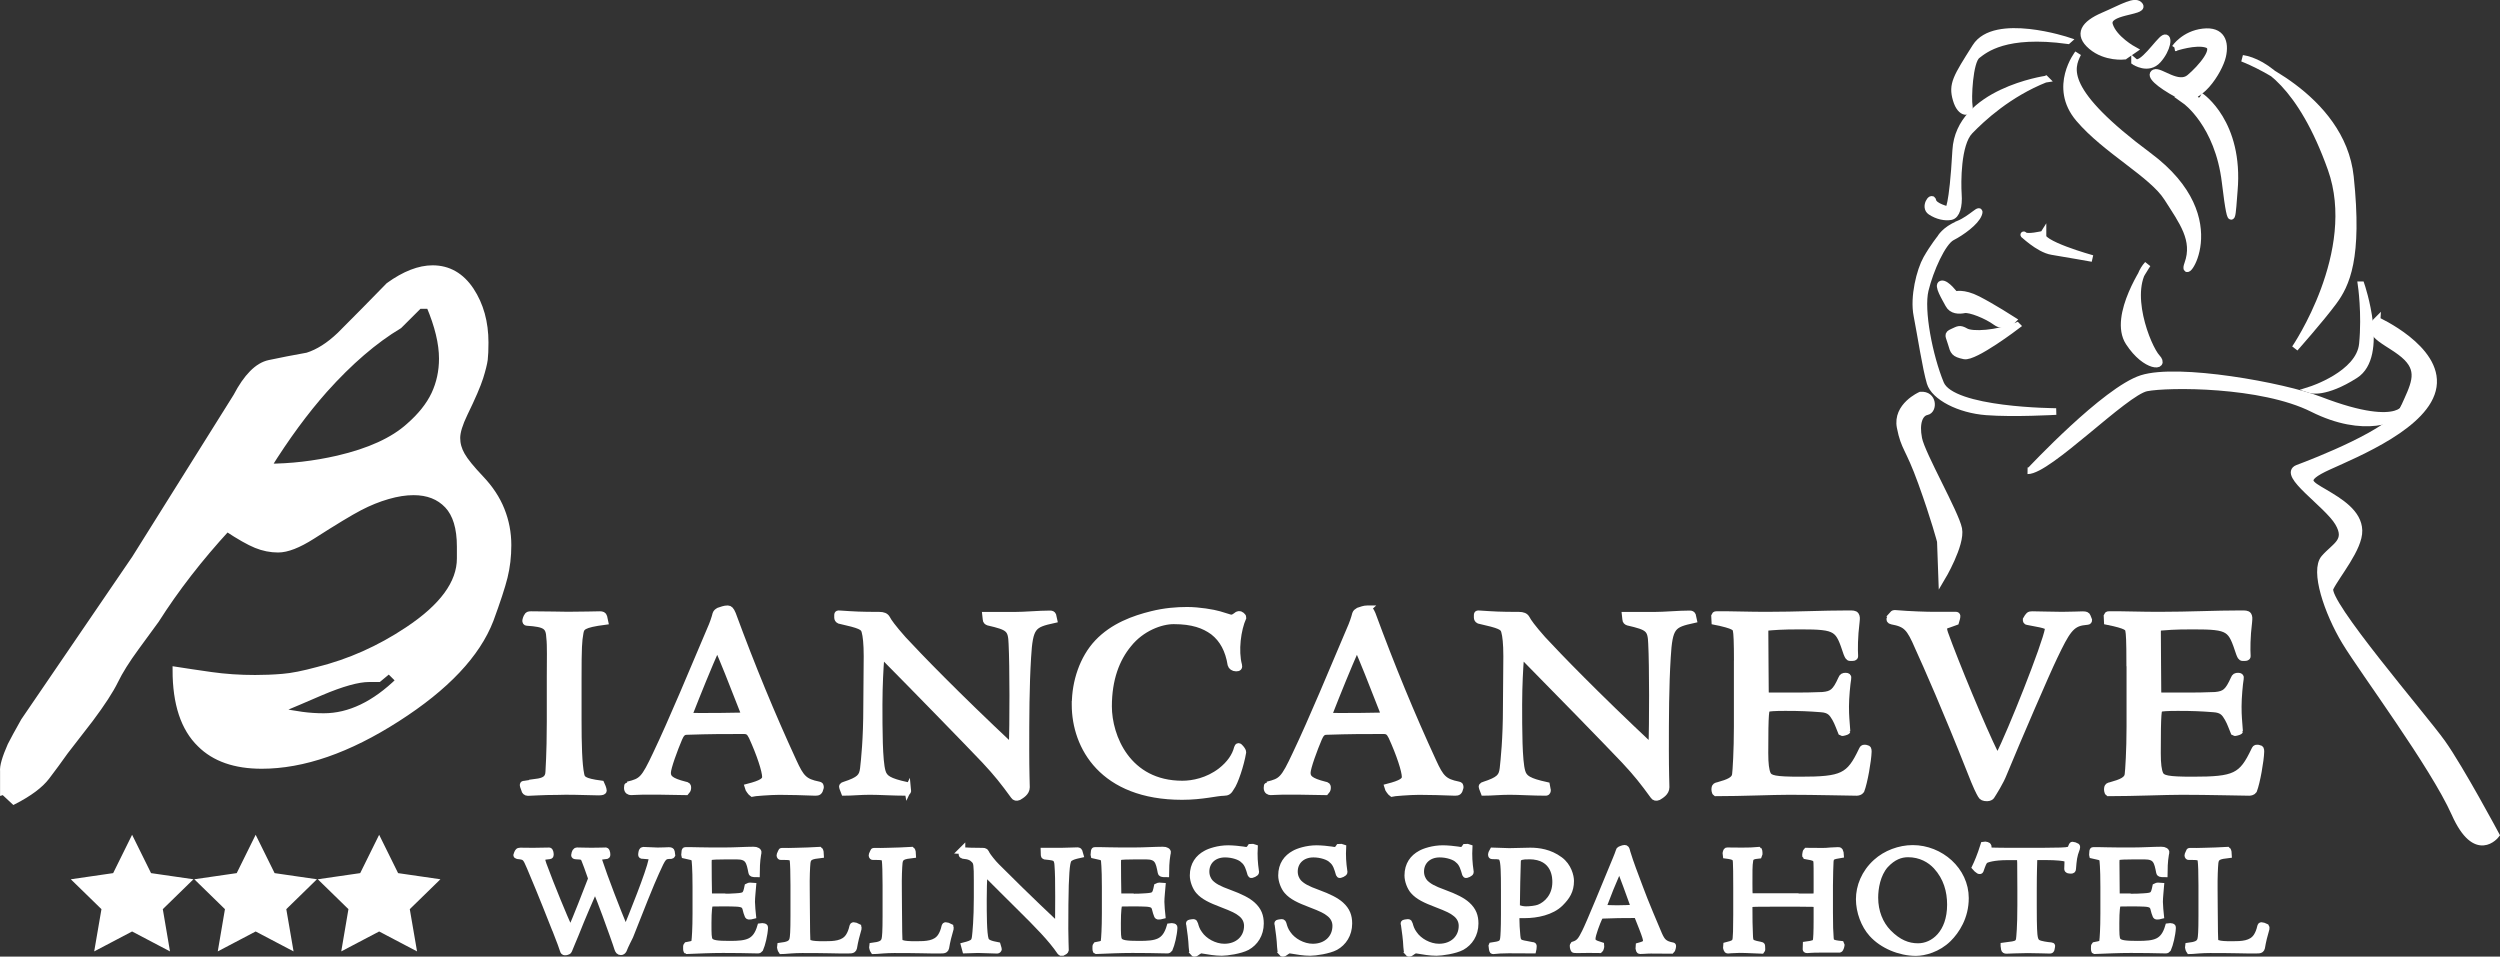 <?xml version="1.0" encoding="UTF-8"?><svg id="a" xmlns="http://www.w3.org/2000/svg" viewBox="0 0 377.56 144.47"><rect x="0" y="0" width="377.56" height="144.47" fill="#333333" stroke="none"/><path d="M.51,119.53v-3.03c-.08-.74,.3-2.05,1.12-3.91,.37-.74,1.04-1.97,2.01-3.69,5.59-8.19,11.17-16.37,16.76-24.56,5.07-8.11,10.17-16.26,15.31-24.45,1.56-2.98,3.22-4.65,4.97-5.02,1.75-.37,3.67-.75,5.76-1.12,1.64-.52,3.28-1.56,4.92-3.13,2.46-2.46,4.92-4.95,7.38-7.48,2.38-1.71,4.58-2.57,6.59-2.57,2.38,0,4.3,1.1,5.76,3.29,1.45,2.2,2.18,4.82,2.18,7.87,0,1.12-.04,1.97-.11,2.57-.08,.6-.3,1.49-.67,2.68-.38,1.19-1.16,3.01-2.36,5.47-.75,1.56-1.13,2.79-1.13,3.69s.24,1.77,.73,2.62c.48,.86,1.44,2.03,2.85,3.52,1.42,1.49,2.46,3.07,3.13,4.75,.67,1.68,1.01,3.44,1.01,5.3,0,1.71-.19,3.31-.56,4.8-.37,1.49-1.08,3.65-2.12,6.48-2.01,5.21-6.7,10.18-14.08,14.9-7.37,4.73-14.19,7.09-20.44,7.09-4.02,0-7.11-1.08-9.27-3.24-2.46-2.38-3.69-6.1-3.69-11.16,1.42,.22,3.18,.49,5.31,.79,2.12,.3,4.34,.45,6.65,.45,1.34,0,2.72-.05,4.14-.17,1.42-.11,3.2-.47,5.37-1.06,4.77-1.19,9.28-3.2,13.53-6.03,5.29-3.5,7.94-7.11,7.94-10.84v-1.79c0-2.83-.63-4.91-1.9-6.26-1.27-1.34-2.98-2.01-5.14-2.01-1.19,0-2.5,.2-3.91,.61-1.42,.41-2.83,.98-4.25,1.72-1.42,.74-3.8,2.18-7.16,4.33-2.09,1.33-3.8,2-5.14,2-1.12,0-2.22-.22-3.3-.66-1.08-.44-2.55-1.27-4.42-2.51-4.17,4.54-7.75,9.16-10.73,13.85-.15,.22-1.16,1.6-3.02,4.13-1.42,1.94-2.48,3.63-3.18,5.08-.71,1.45-1.96,3.37-3.74,5.75-1.27,1.64-2.53,3.28-3.8,4.91-.89,1.27-1.83,2.53-2.79,3.8-.97,1.27-2.61,2.49-4.92,3.68l-1.56-1.45ZM63.28,46.15l-3.01,3c-3.72,2.23-7.48,5.46-11.27,9.69-2.9,3.27-5.77,7.16-8.59,11.69,3.5,0,7.04-.41,10.62-1.23,4.77-1.11,8.35-2.75,10.74-4.9,1.79-1.56,3.07-3.17,3.86-4.84,.78-1.67,1.17-3.47,1.17-5.4,0-2.3-.64-4.97-1.93-8.02h-1.58Zm-4.53,55.05l-1.57,1.3h-1.46c-1.64,0-4.07,.67-7.27,2.03-2.24,.97-4.44,1.91-6.6,2.81,1.42,.29,2.67,.52,3.75,.66,1.08,.15,2.18,.22,3.3,.22,3.88,0,7.68-1.82,11.41-5.46l-1.57-1.56Z" style="fill:#fff; stroke:#fff;"/><g><path d="M80.94,118.13c1.15-.15,1.93-.44,1.94-1.63,0-.56,.19-2.18,.2-7.53v-6.81c0-2.55,.07-4.67-.07-5.83-.08-1.78-.62-2.14-3.44-2.33-.14,0-.19-.14-.19-.21,0-.16,.15-.62,.28-.76,.07-.14,.16-.21,.54-.21,2.88,0,4.26,.07,5.57,.07,1.99,0,4.42-.07,4.84-.07,.32,0,.52,.07,.59,.34l.15,.7c-3.38,.44-3.59,.84-3.74,1.76-.21,1.18-.28,2.09-.28,6.91v6.22c0,3.62,.08,6.69,.41,8.24,.14,.64,.3,1.04,3.06,1.4,.07,.14,.33,.79,.33,1,0,.16-.21,.23-.74,.23-2.88-.07-4.72-.13-6.17-.07-2.46,0-3.91,.14-4.5,.14-.28,0-.48-.21-.49-.42l-.2-.56c-.07-.28,0-.28,.14-.28l1.79-.28Z" style="fill:#fff; stroke:#fff;"/><path d="M109.96,91.95c.19,0,.41,.14,.68,.8,2.92,7.93,5.91,15.18,9.18,22.27,1.14,2.49,1.65,3.08,3.81,3.51,.28,.07,.28,.09,.28,.41-.16,.66-.31,.73-.77,.73-2-.07-3.73-.13-5.42-.13-1.44,0-3.93,.21-4.14,.27-.09-.06-.57-.64-.64-.94,2.14-.55,2.66-.96,2.66-1.54,0-.9-.82-3.44-2.03-6.08-.35-.69-.59-.9-1.26-.9-2.99,0-4.99,0-8.6,.12-.62,0-.89,.42-1.16,1.03-.66,1.55-1.73,4.42-1.73,5.21s.44,1.27,2.6,1.82c.4,.07,.47,.15,.46,.47,0,.27-.15,.43-.28,.58-2.75-.07-5.12-.07-6.41-.07-.64,0-1.55,.07-1.89,.07-.23,0-.56-.11-.56-.58,0-.2,.06-.46,.07-.46,2.15-.52,2.46-.78,4.29-4.66,2.4-5.03,5.68-12.93,8.15-18.75,.41-.9,.72-1.83,.86-2.41,.08-.22,.21-.32,.45-.46,.49-.15,.82-.32,1.35-.32h.07Zm-5.1,16.23c2.29,0,5.05,0,7.07-.06,.26,0,.45-.28,.38-.58-1.78-4.6-3.12-7.92-3.99-9.91-1.44,3.26-2.93,6.94-4.19,10.16-.15,.32,.12,.38,.66,.38h.07Z" style="fill:#fff; stroke:#fff;"/><path d="M137.11,119.28c.02,.18-.06,.39-.2,.39-2.08,0-4.05-.14-5.54-.14-1.39,0-2.77,.14-3.85,.14l-.28-.74c-.08-.16,0-.3,.28-.37,2.31-.75,2.72-1.24,2.87-2.5,.15-1.3,.49-4.47,.49-9.31l.06-7.64c0-1.93-.14-3.1-.32-3.73-.17-.74-.69-.97-3.87-1.69-.18-.08-.26-.27-.26-.41v-.37c0-.21,.02-.22,.29-.21,2.28,.15,3.13,.21,6,.21,.62,0,.96,.15,1.16,.5,.21,.44,.89,1.39,2.44,3.14,2.35,2.54,7.9,8.29,16.47,16.33,.14-3.45,.14-12.41-.03-15.67-.08-2.27-.46-2.52-3.55-3.24-.21-.07-.35-.2-.35-.42l-.07-.63h4.33c1.65,0,3.65-.21,5.42-.21,.21,0,.34,.06,.41,.21l.15,.68c-3.17,.7-3.66,.96-3.94,5.68-.27,4.36-.28,9.15-.28,14.05,0,3.06,.08,5.36,.08,5.56,0,.8-.79,1.23-1.18,1.47-.34,.13-.55,.09-.72-.16-1.53-2.11-2.54-3.39-4.4-5.38-2.51-2.65-11.09-11.45-15.08-15.47-.3-.3-.6-.17-.6,.04-.12,1.56-.26,4-.27,6.97,0,3.75,0,8.56,.48,10.18,.3,1.01,.98,1.47,3.71,2.07l.13,.71Z" style="fill:#fff; stroke:#fff;"/><path d="M162.37,106.37c0-3.39,1.16-6.93,3.4-9.31,2.33-2.47,5.5-3.61,8.2-4.27,1.93-.48,3.73-.62,5.32-.62,1.8,0,3.93,.37,4.83,.63,.49,.14,1.19,.38,1.6,.49,.51,.17,.95-.29,1.15-.42,.14-.06,.34-.17,.6,.04,.21,.21,.28,.28,.27,.32-.83,1.81-1.25,5.07-.66,7.25,.06,.28,0,.41-.4,.41s-.71-.24-.78-.51c-.35-2.19-1.21-3.84-2.68-4.98-1.36-.99-3.09-1.64-5.97-1.64-1.94,0-4.88,1.07-6.84,3.54-1.79,2.17-2.99,5.21-2.99,9.38,0,4.55,2.84,11.73,11.14,11.73,1.6,0,3.83-.44,5.81-1.95,1.37-1.07,2.19-2.27,2.5-3.51,.08-.28,.22-.31,.49,.03,.28,.34,.34,.49,.34,.64-.3,1.83-1.22,4.59-1.78,5.31-.34,.61-.56,.74-1.07,.75-1.1,0-3.22,.61-6.33,.61-12,0-16.16-7.54-16.16-13.85v-.07Z" style="fill:#fff; stroke:#fff;"/><path d="M206.57,91.95c.19,0,.41,.14,.68,.8,2.92,7.93,5.91,15.18,9.18,22.27,1.14,2.49,1.65,3.08,3.81,3.51,.28,.07,.28,.09,.28,.41-.16,.66-.31,.73-.77,.73-2-.07-3.73-.13-5.42-.13-1.44,0-3.93,.21-4.14,.27-.09-.06-.57-.64-.64-.94,2.14-.55,2.66-.96,2.66-1.54,0-.9-.82-3.44-2.03-6.08-.35-.69-.59-.9-1.26-.9-2.99,0-4.99,0-8.6,.12-.62,0-.89,.42-1.16,1.03-.66,1.55-1.73,4.42-1.73,5.21s.44,1.27,2.6,1.82c.4,.07,.47,.15,.46,.47,0,.27-.15,.43-.28,.58-2.75-.07-5.12-.07-6.41-.07-.64,0-1.55,.07-1.89,.07-.23,0-.56-.11-.56-.58,0-.2,.06-.46,.07-.46,2.15-.52,2.46-.78,4.28-4.66,2.4-5.03,5.68-12.93,8.15-18.75,.41-.9,.72-1.83,.86-2.41,.08-.22,.22-.32,.45-.46,.49-.15,.82-.32,1.35-.32h.07Zm-5.1,16.23c2.29,0,5.05,0,7.07-.06,.26,0,.45-.28,.38-.58-1.78-4.6-3.12-7.92-3.99-9.91-1.44,3.26-2.93,6.94-4.19,10.16-.15,.32,.12,.38,.66,.38h.07Z" style="fill:#fff; stroke:#fff;"/><path d="M233.71,119.28c.02,.18-.06,.39-.2,.39-2.07,0-4.05-.14-5.54-.14-1.39,0-2.77,.14-3.85,.14l-.28-.74c-.08-.16,0-.3,.28-.37,2.31-.75,2.72-1.24,2.87-2.5,.14-1.3,.49-4.47,.49-9.31l.06-7.64c0-1.93-.14-3.1-.32-3.73-.17-.74-.69-.97-3.87-1.69-.18-.08-.26-.27-.26-.41v-.37c0-.21,.02-.22,.29-.21,2.28,.15,3.13,.21,6,.21,.62,0,.96,.15,1.16,.5,.21,.44,.89,1.39,2.44,3.14,2.35,2.54,7.9,8.29,16.47,16.33,.14-3.45,.14-12.41-.03-15.67-.08-2.27-.46-2.52-3.55-3.24-.21-.07-.35-.2-.35-.42l-.07-.63h4.33c1.65,0,3.65-.21,5.42-.21,.21,0,.34,.06,.41,.21l.15,.68c-3.17,.7-3.66,.96-3.94,5.68-.27,4.36-.28,9.15-.28,14.05,0,3.06,.08,5.36,.08,5.56,0,.8-.79,1.23-1.18,1.47-.34,.13-.55,.09-.72-.16-1.53-2.11-2.54-3.39-4.4-5.38-2.51-2.65-11.09-11.45-15.07-15.47-.3-.3-.6-.17-.6,.04-.12,1.56-.26,4-.27,6.97,0,3.75,0,8.56,.48,10.18,.3,1.01,.97,1.47,3.71,2.07l.13,.71Z" style="fill:#fff; stroke:#fff;"/><path d="M262.37,100.16c0-3.41-.07-4.51-.17-4.95-.08-.4-.18-.74-3.22-1.35l-.04-.83c.07-.15,.07-.21,.27-.21h1.85c1.24,0,2.97,.08,5.8,.08,4.61,0,8.23-.21,12.37-.21,.55,0,.89,0,1.03,.22,.15,.27,.15,.4,.08,1.04-.28,2.25-.28,4.17-.22,5.15,0,.22-.2,.22-.69,.22-.28,0-.36-.26-.53-.66-1.26-3.76-1.35-4.11-6.98-4.11-3.03,0-4.06,.12-4.97,.19-.26,.02-.39,.23-.39,.63,0,3.69,.06,6.42,.06,9.04,0,.59,.08,.68,.61,.68h3.63c1.57,0,2.5,0,4.41-.08,1.47-.14,1.95-.53,2.84-2.5,.13-.33,.29-.4,.62-.4,.29,0,.41,.08,.35,.35-.14,.82-.34,2.89-.34,4.22,0,1.62,.08,1.94,.2,3.75,0,.07-.77,.28-.83,.22-.28-.64-.52-1.44-.94-2.17-.47-.79-.83-1.34-2.18-1.42-1.81-.14-3.06-.2-5.38-.2-1.74,0-2.33,.07-2.67,.15-.26,.09-.39,.4-.39,6.72,0,1.69,.13,2.6,.39,3.2,.32,.66,1.11,.87,4.91,.87,6.43,0,7.45-.51,9.34-4.48,.14-.28,.16-.35,.41-.35,.14,0,.15,0,.35,.07,.14,0,.21,.08,.21,.48-.04,1.34-.61,4.63-1.09,5.86-.14,.21-.47,.29-.66,.29-.99,0-6.28-.14-10.18-.14-2.69,0-7.01,.21-11.1,.21-.14-.09-.2-.54-.14-.77,.06-.21,.14-.28,.49-.35,1.59-.44,2.53-.83,2.61-1.67,.07-.49,.27-3.56,.27-7.24v-9.55Z" style="fill:#fff; stroke:#fff;"/><path d="M285.79,92.83c.07-.08,.16-.2,.35-.2,2.34,.2,4.89,.27,5.98,.27h3.32c.15,0,.15,.14,.07,.5l-.15,.52-1.08,.39c-.72,.21-.89,.36-.56,1.36,1.52,4.26,5.71,14.39,7.62,18.22,.2,.34,.48,.38,.58,.12,1.69-3.25,7.02-16.63,7.41-19.01,.07-.46-.52-.58-1.18-.74l-1.96-.38c-.14,0-.21-.14-.2-.3,.38-.67,.47-.76,.9-.76,.8,0,3.37,.08,4.53,.08,1.26,0,2.69-.07,3.12-.07,.48,0,.62,.08,.7,.28,.07,.13,.14,.39,.21,.55,0,.1-.05,.18-.16,.19l-.48,.06c-2.04,.19-2.75,1.47-4.56,5.24-1.16,2.39-5.48,12.4-7.65,17.66-.47,1.24-1.54,2.92-1.88,3.45-.08,.1-.3,.24-.62,.24-.51,0-.77-.12-.92-.41-.28-.48-.68-1.24-1.6-3.61-3.69-9.33-6.59-15.89-7.87-18.69-1.31-3.05-1.81-3.58-4-3.99-.32-.06-.38-.26-.25-.46l.33-.51Z" style="fill:#fff; stroke:#fff;"/><path d="M321.64,100.16c0-3.41-.07-4.51-.17-4.95-.08-.4-.18-.74-3.22-1.35l-.04-.83c.07-.15,.07-.21,.27-.21h1.85c1.24,0,2.97,.08,5.8,.08,4.61,0,8.23-.21,12.37-.21,.55,0,.9,0,1.04,.22,.14,.27,.14,.4,.08,1.04-.28,2.25-.28,4.17-.22,5.15,0,.22-.2,.22-.69,.22-.28,0-.36-.26-.52-.66-1.26-3.76-1.35-4.11-6.98-4.11-3.03,0-4.06,.12-4.98,.19-.26,.02-.39,.23-.39,.63,0,3.69,.06,6.42,.06,9.04,0,.59,.08,.68,.61,.68h3.63c1.57,0,2.5,0,4.41-.08,1.47-.14,1.95-.53,2.84-2.5,.13-.33,.28-.4,.62-.4,.29,0,.41,.08,.35,.35-.14,.82-.33,2.89-.33,4.22,0,1.62,.08,1.94,.2,3.75,0,.07-.77,.28-.83,.22-.28-.64-.52-1.44-.94-2.17-.46-.79-.83-1.34-2.18-1.42-1.81-.14-3.06-.2-5.39-.2-1.74,0-2.32,.07-2.67,.15-.26,.09-.39,.4-.39,6.72,0,1.69,.13,2.6,.39,3.2,.32,.66,1.11,.87,4.91,.87,6.43,0,7.45-.51,9.34-4.48,.14-.28,.16-.35,.41-.35,.14,0,.15,0,.36,.07,.14,0,.21,.08,.21,.48-.04,1.34-.61,4.63-1.09,5.86-.14,.21-.47,.29-.66,.29-.99,0-6.27-.14-10.18-.14-2.69,0-7.01,.21-11.1,.21-.14-.09-.2-.54-.14-.77,.06-.21,.14-.28,.49-.35,1.59-.44,2.53-.83,2.61-1.67,.07-.49,.28-3.56,.28-7.24v-9.55Z" style="fill:#fff; stroke:#fff;"/></g><g><path d="M83.88,140.39c-.71-1.77-1.88-4.84-3.83-9.43-.64-1.49-.69-1.61-1.86-1.72-.14-.02-.16-.05-.16-.14,0-.04,.16-.34,.21-.44,.07-.12,.18-.14,.34-.14,.44,0,1.42,.02,1.93,.02,.8,0,1.61-.04,2.43-.04,.11,0,.18,.34,.18,.57,0,.11,0,.16-.12,.18-.94,.09-1.24,.18-1.19,.46,.02,.18,.12,.53,.23,.85,1.24,3.37,3.14,7.94,3.97,9.75,.05,.12,.21,.16,.25,.05,.67-1.49,2.36-5.81,2.98-7.44,.09-.23,.05-.37-.02-.55-.41-1.22-.71-1.97-.9-2.46-.21-.55-.34-.6-1.4-.64-.09,0-.16-.04-.16-.11,.07-.5,.21-.67,.37-.67,.53,0,1.35,.04,2.2,.04,1.15,0,1.81-.04,2.16-.04,.16,.04,.25,.69,.14,.73-1.24,.14-1.35,.18-1.15,.83,.8,2.46,2.73,7.46,3.92,10.3,.05,.11,.14,.09,.21-.05,.8-1.95,3.44-8.45,3.83-10.42,.07-.44-.14-.55-.39-.6-.37-.02-.8-.05-1.12-.09-.05-.02-.07-.07-.05-.16,.05-.44,.09-.62,.28-.62,.23,0,1.61,.07,2.16,.09,.73,0,1.49-.05,1.67-.05,.28,0,.39,.05,.41,.18l.07,.5s-.05,.09-.09,.09c-1.19-.02-1.24,.14-2.32,2.52-.67,1.42-2.52,6.06-3.92,9.64-.18,.39-.69,1.33-.99,2.11-.09,.16-.23,.25-.37,.25-.28,0-.39-.16-.5-.48-.14-.44-.32-.99-.71-2.07-.44-1.26-1.61-4.52-2.69-7.14-.85,1.97-1.84,4.18-2.96,7.02-.28,.71-.73,1.7-1.01,2.43-.05,.11-.09,.16-.16,.18-.11,.07-.28,.09-.44,.09-.12,0-.21-.07-.25-.25-.11-.34-.48-1.42-1.19-3.19Z" style="fill:#fff; stroke:#fff;"/><path d="M108.78,135.48c1.03,0,1.81-.02,2.39-.07,1.38-.09,1.49-.18,1.77-1.54,.11-.07,.64-.11,.76-.09-.05,.67-.18,1.72-.18,2.43,.02,.78,.09,1.42,.16,2.09-.18,.05-.37,.07-.53,.07-.11,.02-.18-.04-.21-.14-.12-.25-.21-.62-.28-.9-.14-.62-.41-.83-1.33-.9-.5-.04-1.26-.04-2.43-.04s-1.38,.02-1.51,.04c-.09,.02-.16,.05-.23,.14-.07,.14-.21,.94-.21,2.82,0,1.68,0,2.29,.23,2.66,.32,.44,1.1,.55,3.01,.55,2.68,0,3.97-.25,4.68-2.69,.09-.02,.32,0,.55,.05,.07,.02,.07,.04,.07,.16-.05,1.06-.41,2.52-.71,3.19-.12,.14-.18,.18-.3,.18-.16,0-.32,0-1.08-.02-.69-.02-2.29-.05-4.2-.05s-3.65,.09-5.48,.16c-.05-.02-.07-.5-.05-.69,0-.05,.07-.09,.09-.12,1.06-.18,1.15-.32,1.17-.67,.05-.34,.16-1.84,.16-4.18v-3.95c0-3.05-.14-4.06-.16-4.2-.02-.14-.07-.25-.3-.3-.23-.12-.67-.16-1.22-.3t-.02-.09l.05-.55c0-.07,0-.09,.11-.09h.8c.71,0,1.58,.05,2.98,.05h2.23c1.4,0,3.08-.11,4.22-.11,.3,0,.44,.04,.55,.11,.21,.14,.21,.11,.12,.55-.18,1.01-.21,2.34-.21,2.94-.6,0-.69-.07-.71-.21-.32-1.65-.48-2.48-2.27-2.48h-1.58c-1.35,0-2.11,.04-2.36,.11-.3,.09-.34,.32-.34,.85,0,1.61,.02,3.21,.05,4.82,0,.21,.14,.37,.3,.37h1.47Z" style="fill:#fff; stroke:#fff;"/><path d="M129.55,139.98c.09,.09,.09,.16,.07,.25-.28,.94-.53,1.93-.69,2.91-.05,.23-.21,.32-.39,.34-.23,.02-.48,.02-1.45,.02s-2.07-.07-5.94-.07c-1.24,0-2.36,.12-2.69,.14-.25,.02-.39,.02-.44,.02-.07-.09-.21-.57-.18-.71,1.12-.14,1.7-.32,1.88-1.01,.09-.34,.16-1.19,.16-3.51v-4.7c0-1.95-.05-3.19-.11-3.69-.07-.53-.25-.62-1.88-.6-.07,0-.14-.14-.09-.28l.18-.41c.02-.12,.05-.12,.09-.12,.69,0,1.4,.02,2.13-.02,1.17-.02,2.39-.07,3.58-.14,.09,.07,.16,.5,.16,.69-1.38,.16-1.93,.28-2.04,1.19-.07,.69-.14,2.2-.11,4.09l.02,2.78c.02,3.63,.05,4.34,.07,4.75,.02,.32,.16,.5,.44,.57,.39,.14,1.1,.18,2.13,.18,1.51,0,2.98-.05,3.74-1.22,.25-.39,.44-.83,.6-1.54,.02-.09,.05-.11,.12-.11,.11,0,.53,.11,.64,.18Z" style="fill:#fff; stroke:#fff;"/><path d="M143.46,139.98c.09,.09,.09,.16,.07,.25-.28,.94-.53,1.93-.69,2.91-.05,.23-.21,.32-.39,.34-.23,.02-.48,.02-1.45,.02s-2.07-.07-5.94-.07c-1.24,0-2.36,.12-2.69,.14-.25,.02-.39,.02-.44,.02-.07-.09-.21-.57-.18-.71,1.12-.14,1.7-.32,1.88-1.01,.09-.34,.16-1.19,.16-3.51v-4.7c0-1.95-.05-3.19-.11-3.69-.07-.53-.25-.62-1.88-.6-.07,0-.14-.14-.09-.28l.18-.41c.02-.12,.05-.12,.09-.12,.69,0,1.4,.02,2.13-.02,1.17-.02,2.39-.07,3.58-.14,.09,.07,.16,.5,.16,.69-1.38,.16-1.93,.28-2.04,1.19-.07,.69-.14,2.2-.11,4.09l.02,2.78c.02,3.63,.05,4.34,.07,4.75,.02,.32,.16,.5,.44,.57,.39,.14,1.1,.18,2.13,.18,1.51,0,2.98-.05,3.74-1.22,.25-.39,.44-.83,.6-1.54,.02-.09,.05-.11,.12-.11,.11,0,.53,.11,.64,.18Z" style="fill:#fff; stroke:#fff;"/><path d="M145.25,128.46c1.06,.05,1.56,.09,3.19,.09,.14,0,.25,.02,.32,.07,.07,.07,.18,.25,.25,.41,.16,.3,.96,1.33,1.51,1.86,1.4,1.4,4.73,4.73,9.32,9.04,0-.73,.02-2.8,.02-4.5,0-2.39-.02-3.62-.11-4.8-.02-.39-.09-.96-.6-1.12-.23-.09-.87-.16-1.35-.21-.05-.02-.11-.05-.11-.12l-.02-.64h2.57c.9,0,1.81-.07,2.52-.07,.12,0,.18,.05,.21,.12l.14,.48c-.83,.18-1.15,.28-1.51,.5-.44,.23-.57,.96-.69,4.08-.05,2.09-.07,3.56-.07,6.63,0,1.47,.07,2.82,.07,3.21-.02,.12-.16,.23-.46,.37-.12,.02-.21,.02-.32-.11-1.35-2-3.49-4.15-5.9-6.54-1.9-1.91-3.72-3.67-5.6-5.58-.07,1.29-.11,2.94-.11,4.22,0,2.07,0,5.16,.3,6.04,.16,.53,.87,.71,1.81,.89l.16,.55c.02,.07-.11,.18-.18,.18-.96,0-1.97-.09-2.91-.09-.8,0-1.49,.07-1.88,.07l-.18-.67c1.45-.37,1.54-.6,1.65-1.35,.07-.57,.28-2.68,.28-5.92v-2.55c0-2.39-.05-2.75-.41-3.12-.37-.39-.73-.6-1.7-.69-.14-.05-.18-.07-.18-.16v-.6Z" style="fill:#fff; stroke:#fff;"/><path d="M170.61,135.48c1.03,0,1.81-.02,2.39-.07,1.38-.09,1.49-.18,1.77-1.54,.12-.07,.64-.11,.76-.09-.05,.67-.18,1.72-.18,2.43,.02,.78,.09,1.42,.16,2.09-.18,.05-.37,.07-.53,.07-.12,.02-.18-.04-.21-.14-.11-.25-.21-.62-.28-.9-.14-.62-.41-.83-1.33-.9-.5-.04-1.26-.04-2.43-.04s-1.38,.02-1.51,.04c-.09,.02-.16,.05-.23,.14-.07,.14-.21,.94-.21,2.82,0,1.68,0,2.29,.23,2.66,.32,.44,1.1,.55,3.01,.55,2.69,0,3.97-.25,4.68-2.69,.09-.02,.32,0,.55,.05,.07,.02,.07,.04,.07,.16-.05,1.06-.41,2.52-.71,3.19-.11,.14-.18,.18-.3,.18-.16,0-.32,0-1.08-.02-.69-.02-2.29-.05-4.2-.05s-3.65,.09-5.49,.16c-.05-.02-.07-.5-.05-.69,0-.05,.07-.09,.09-.12,1.06-.18,1.15-.32,1.17-.67,.05-.34,.16-1.84,.16-4.18v-3.95c0-3.05-.14-4.06-.16-4.2-.02-.14-.07-.25-.3-.3-.23-.12-.67-.16-1.22-.3t-.02-.09l.05-.55c0-.07,0-.09,.12-.09h.8c.71,0,1.58,.05,2.98,.05h2.23c1.4,0,3.08-.11,4.22-.11,.3,0,.44,.04,.55,.11,.21,.14,.21,.11,.11,.55-.18,1.01-.21,2.34-.21,2.94-.6,0-.69-.07-.71-.21-.32-1.65-.48-2.48-2.27-2.48h-1.58c-1.35,0-2.11,.04-2.36,.11-.3,.09-.34,.32-.34,.85,0,1.61,.02,3.21,.05,4.82,0,.21,.14,.37,.3,.37h1.47Z" style="fill:#fff; stroke:#fff;"/><path d="M180.18,143.84c-.09-.16-.14-.44-.16-.83-.05-1.17-.21-2.29-.37-3.4-.07-.16-.05-.21,.07-.23,.14-.02,.37-.07,.5-.07,.12,0,.16,.05,.23,.28,.09,.34,.25,.92,.67,1.47,.73,1.08,2.27,1.97,3.79,1.97,2.04,0,3.47-1.33,3.47-3.21,0-.8-.39-1.47-1.03-1.93-.46-.37-1.06-.69-2.87-1.38-1.58-.6-2.71-1.12-3.44-1.97-.46-.53-.85-1.51-.85-2.32,0-1.65,.83-2.68,1.93-3.28,.55-.32,1.88-.78,3.37-.78,.64,0,1.79,.11,2.2,.18,.3,.07,.5,.07,.64,.07,.16,0,.37-.18,.55-.46,.23-.02,.53,0,.57,.02-.07,1.26,0,2.39,.18,3.6,.05,.14,0,.23-.07,.28-.07,.07-.34,.21-.53,.25-.07,.02-.09-.02-.14-.11-.25-.83-.44-1.61-1.1-2.13-.46-.48-1.63-.87-2.78-.87-1.74,0-2.87,1.12-2.87,2.64,0,.73,.3,1.31,.62,1.67,.57,.57,1.22,.96,2.94,1.58,1.63,.6,2.73,1.15,3.44,1.79,.92,.83,1.22,1.7,1.22,2.8,0,1.65-.85,2.89-2.02,3.54-1.03,.55-3.05,.83-3.81,.83-1.01,0-2-.18-2.96-.34-.18-.05-.3-.02-.41,.05-.14,.07-.3,.18-.46,.3-.14,.11-.21,.14-.3,.14-.07,0-.14-.02-.23-.14Z" style="fill:#fff; stroke:#fff;"/><path d="M193.53,143.84c-.09-.16-.14-.44-.16-.83-.05-1.17-.21-2.29-.37-3.4-.07-.16-.05-.21,.07-.23,.14-.02,.37-.07,.51-.07,.11,0,.16,.05,.23,.28,.09,.34,.25,.92,.67,1.47,.73,1.08,2.27,1.97,3.79,1.97,2.04,0,3.46-1.33,3.46-3.21,0-.8-.39-1.47-1.03-1.93-.46-.37-1.05-.69-2.87-1.38-1.58-.6-2.71-1.12-3.44-1.97-.46-.53-.85-1.51-.85-2.32,0-1.65,.83-2.68,1.93-3.28,.55-.32,1.88-.78,3.37-.78,.64,0,1.79,.11,2.2,.18,.3,.07,.5,.07,.64,.07,.16,0,.37-.18,.55-.46,.23-.02,.53,0,.57,.02-.07,1.26,0,2.39,.18,3.6,.05,.14,0,.23-.07,.28-.07,.07-.34,.21-.53,.25-.07,.02-.09-.02-.14-.11-.25-.83-.44-1.61-1.1-2.13-.46-.48-1.63-.87-2.78-.87-1.74,0-2.87,1.12-2.87,2.64,0,.73,.3,1.31,.62,1.67,.57,.57,1.22,.96,2.94,1.58,1.63,.6,2.73,1.15,3.44,1.79,.92,.83,1.22,1.7,1.22,2.8,0,1.65-.85,2.89-2.02,3.54-1.03,.55-3.05,.83-3.81,.83-1.01,0-2-.18-2.96-.34-.18-.05-.3-.02-.41,.05-.14,.07-.3,.18-.46,.3-.14,.11-.21,.14-.3,.14-.07,0-.14-.02-.23-.14Z" style="fill:#fff; stroke:#fff;"/><path d="M212.6,143.84c-.09-.16-.14-.44-.16-.83-.05-1.17-.21-2.29-.37-3.4-.07-.16-.05-.21,.07-.23,.14-.02,.37-.07,.5-.07,.12,0,.16,.05,.23,.28,.09,.34,.25,.92,.67,1.47,.73,1.08,2.27,1.97,3.79,1.97,2.04,0,3.47-1.33,3.47-3.21,0-.8-.39-1.47-1.03-1.93-.46-.37-1.06-.69-2.87-1.38-1.58-.6-2.71-1.12-3.44-1.97-.46-.53-.85-1.51-.85-2.32,0-1.65,.83-2.68,1.93-3.28,.55-.32,1.88-.78,3.37-.78,.64,0,1.79,.11,2.2,.18,.3,.07,.5,.07,.64,.07,.16,0,.37-.18,.55-.46,.23-.02,.53,0,.57,.02-.07,1.26,0,2.39,.18,3.6,.04,.14,0,.23-.07,.28-.07,.07-.34,.21-.53,.25-.07,.02-.09-.02-.14-.11-.25-.83-.44-1.61-1.1-2.13-.46-.48-1.63-.87-2.78-.87-1.74,0-2.87,1.12-2.87,2.64,0,.73,.3,1.31,.62,1.67,.57,.57,1.22,.96,2.94,1.58,1.63,.6,2.73,1.15,3.44,1.79,.92,.83,1.22,1.7,1.22,2.8,0,1.65-.85,2.89-2.02,3.54-1.03,.55-3.05,.83-3.81,.83-1.01,0-2-.18-2.96-.34-.18-.05-.3-.02-.41,.05-.14,.07-.3,.18-.46,.3-.14,.11-.21,.14-.3,.14-.07,0-.14-.02-.23-.14Z" style="fill:#fff; stroke:#fff;"/><path d="M225.32,142.83c1.24-.18,1.63-.28,1.74-1.1,.05-.37,.12-1.49,.12-3.63v-3.69c0-2.52-.02-4.25-.3-4.75-.18-.34-.32-.41-1.51-.41-.12,0-.14-.05-.14-.18,0-.12,.14-.46,.21-.57,.44,0,1.7,.09,2.5,.09,.57,0,2.78-.05,3.17-.07,1.24,0,2.92,.21,4.45,1.35,1.31,.96,1.65,2.5,1.65,3.17,0,1.49-.6,2.39-1.56,3.35-1.33,1.33-3.58,1.77-5.37,1.77h-1.1c-.09,0-.21,.04-.21,.62,0,.64,.05,1.65,.14,2.55,.05,.64,.18,1.01,.8,1.15,.18,.07,.8,.14,1.49,.3,.16,0,.18,.02,.18,.14,0,.3-.05,.48-.07,.57-2.04,0-3.17-.02-3.65-.02-.99,0-1.72,.05-2.34,.12-.09,0-.12-.02-.14-.18l-.07-.55Zm5.58-13.56c-1.01,0-1.4,.16-1.49,.28-.12,.07-.21,.21-.23,.53-.04,.85-.14,5.39-.14,6.68,0,.3,.04,.34,.28,.41,.28,.11,.69,.21,1.15,.21,.57,0,1.47-.09,1.97-.28,1.17-.46,2.5-1.74,2.5-3.88,0-.46,.07-3.95-4.04-3.95Z" style="fill:#fff; stroke:#fff;"/><path d="M245.65,128.48c.69,2.23,1.17,3.37,1.97,5.53,.73,2.04,2.59,6.38,2.89,7.09,.48,1.08,.8,1.49,2.11,1.74,.05,0-.09,.62-.18,.69-1.9-.02-2.36-.02-3.12-.02s-1.38,.09-1.58,.07c-.09,0-.14-.02-.16-.07-.05-.14-.14-.55-.12-.62,1.17-.32,1.33-.46,1.06-1.38-.12-.46-.85-2.29-1.15-3.03-.07-.16-.21-.34-.39-.34-1.65,0-3.6,.02-4.96,.09-.28,.02-.39,.09-.57,.48-.23,.48-.99,2.43-.99,3.05,0,.51,.21,.69,1.33,1.03,.02,.14-.09,.57-.18,.64-1.12-.02-2.43-.02-2.91,0-.39,0-.76,.02-.85,0-.12,0-.14-.02-.16-.05-.09-.16-.16-.6-.09-.67,.96-.28,1.22-.78,1.81-1.95,.64-1.26,3.28-7.71,4.59-10.88,.28-.62,.39-1.01,.53-1.38,.02-.11,.05-.14,.14-.18s.48-.21,.69-.21c.18,0,.23,.11,.3,.34Zm-1.4,8.74c1.06,0,1.7-.05,2.34-.07,.14,0,.21-.21,.16-.3-.89-2.43-1.35-3.79-2.07-5.62-.05-.09-.21-.05-.28,.09-1.08,2.5-1.38,3.26-2.27,5.6-.02,.07,.12,.25,.41,.25,.18,0,.64,.05,1.7,.05Z" style="fill:#fff; stroke:#fff;"/><path d="M271.26,135.44c1.22,0,2.64,.02,2.89-.02,.21-.02,.25-.14,.25-.83v-1.97c0-1.45,0-1.86-.02-2.25-.02-.78-.23-.87-1.7-1.12-.04-.05,.07-.67,.12-.71,.83,0,1.63,.02,2.46,.02,.28,0,.78-.02,1.24-.07,.48-.02,.94-.05,1.05-.05,.16,0,.23,0,.28,.07,.09,.21,.16,.48,.16,.57-1.29,.21-1.51,.3-1.58,1.03-.02,.48-.09,2.11-.09,3.6v4.13c0,2.09,.04,2.85,.11,3.83,.05,.62,.18,.8,1.63,.94,.07,.12-.12,.73-.25,.76h-3.01c-1.29,0-1.65,.07-1.84,.07-.11,0-.21,0-.21-.07l.02-.67c1.12-.14,1.42-.3,1.49-.55,.09-.32,.14-1.35,.14-3.3v-1.86c0-.18-.05-.37-.11-.44-.14-.09-.32-.12-2.85-.12h-3.4c-2.87,0-3.26,.02-3.54,.07-.32,.05-.34,.21-.34,.5,0,1.77,.02,3.01,.07,4.04,.02,.78,.07,1.06,.21,1.19,.14,.16,.32,.3,1.42,.5,.16,.02,.21,.05,.21,.11,0,.14,.05,.64,0,.69-.78-.02-2.27-.12-3.35-.12-1.19,.02-1.63,.09-1.72,.09s-.11,0-.16-.05c-.07-.07-.18-.57-.16-.64,1.24-.3,1.42-.46,1.49-1.1,.04-.34,.09-1.17,.09-3.53v-4.2c0-2.23-.02-3.03-.05-3.74-.04-.71-.14-.9-1.58-1.08-.02-.07,.02-.39,.11-.6,.02-.07,.05-.07,.14-.07,.83,0,1.56,.02,2.2,.02,.5,0,.89,0,1.31-.02,.34,0,.76-.07,1.22-.09,.07,.05,.09,.69,.05,.76-.94,.09-1.29,.23-1.38,.76-.14,.71-.12,1.97-.12,3.56,0,1.91,.02,1.93,.41,1.93h6.68Z" style="fill:#fff; stroke:#fff;"/><path d="M296.83,135.64c0,2.85-1.38,4.93-2.59,6.13-1.58,1.56-3.65,2.09-4.89,2.09-2.43,0-5.07-1.1-6.63-2.85-1.17-1.29-1.93-3.33-1.93-5.21s.78-3.97,2.57-5.58c1.45-1.31,3.51-2.09,5.51-2.09,4.18,0,7.96,3.3,7.96,7.5Zm-12.12-5c-1.22,1.4-1.56,3.49-1.56,4.93,0,2.13,.76,3.99,2.02,5.28,1.51,1.54,2.96,2.11,4.5,2.11,2.36,0,4.89-2.04,4.89-6.33,0-2.06-.55-4.11-2.13-5.83-.92-.99-2.36-1.84-4.27-1.84-1.12,0-2.27,.41-3.44,1.67Z" style="fill:#fff; stroke:#fff;"/><path d="M302.64,142.85c.37-.05,.99-.14,1.33-.18,.6-.11,.89-.28,.99-.78,.05-.32,.21-1.88,.21-5.19v-2.34c0-4.15-.02-4.96-.12-4.96h-1.86c-2.16,0-3.17,.37-3.35,.5-.28,.18-.44,.62-.76,1.54,0,.07-.12,.09-.21,.04-.18-.11-.5-.39-.57-.48,.32-.67,.78-1.7,1.31-3.4,.09-.02,.25,0,.44,.05,.16,.05,.18,.07,.21,.16,0,.41,.05,.6,.21,.64,.18,.05,.53,.07,1.06,.07,.69,.02,1.79,.02,3.92,.02,2.5,0,4.43,0,5.76-.04,.67-.02,1.06-.07,1.29-.14,.14-.04,.28-.23,.41-.64,.02-.09,.05-.09,.11-.09,.12,0,.41,.09,.6,.21,.04,.02,.04,.12,0,.28-.46,1.19-.48,1.74-.6,3.14,0,.11-.07,.18-.25,.18-.14,0-.3-.02-.41-.05-.07-.02-.11-.09-.11-.14,0-.18,.04-.99,.04-1.19,0-.16-.09-.34-.37-.44-.21-.09-1.31-.23-2.94-.23h-1.49c-.21,0-.3,.14-.32,.6,0,.39-.07,1.51-.07,4.57v2.32c0,3.3,.07,4.29,.16,4.7,.07,.39,.23,.69,.5,.83,.41,.23,1.45,.37,1.97,.41,.14,0,.16,.02,.14,.09l-.09,.46c-.02,.09-.05,.14-.21,.14-.28,0-2.25-.07-3.37-.07-1.19,0-3.01,.09-3.19,.09s-.28-.07-.3-.18l-.07-.5Z" style="fill:#fff; stroke:#fff;"/><path d="M321.41,135.48c1.03,0,1.81-.02,2.39-.07,1.38-.09,1.49-.18,1.77-1.54,.11-.07,.64-.11,.76-.09-.05,.67-.18,1.72-.18,2.43,.02,.78,.09,1.42,.16,2.09-.18,.05-.37,.07-.53,.07-.11,.02-.18-.04-.21-.14-.12-.25-.21-.62-.28-.9-.14-.62-.41-.83-1.33-.9-.5-.04-1.26-.04-2.43-.04s-1.38,.02-1.52,.04c-.09,.02-.16,.05-.23,.14-.07,.14-.21,.94-.21,2.82,0,1.68,0,2.29,.23,2.66,.32,.44,1.1,.55,3.01,.55,2.68,0,3.97-.25,4.68-2.69,.09-.02,.32,0,.55,.05,.07,.02,.07,.04,.07,.16-.05,1.06-.41,2.52-.71,3.19-.12,.14-.18,.18-.3,.18-.16,0-.32,0-1.08-.02-.69-.02-2.29-.05-4.2-.05s-3.65,.09-5.49,.16c-.04-.02-.07-.5-.04-.69,0-.05,.07-.09,.09-.12,1.05-.18,1.15-.32,1.17-.67,.05-.34,.16-1.84,.16-4.18v-3.95c0-3.05-.14-4.06-.16-4.2s-.07-.25-.3-.3c-.23-.12-.67-.16-1.22-.3t-.02-.09l.04-.55c0-.07,0-.09,.12-.09h.8c.71,0,1.58,.05,2.98,.05h2.23c1.4,0,3.08-.11,4.22-.11,.3,0,.44,.04,.55,.11,.21,.14,.21,.11,.11,.55-.18,1.01-.21,2.34-.21,2.94-.6,0-.69-.07-.71-.21-.32-1.65-.48-2.48-2.27-2.48h-1.58c-1.35,0-2.11,.04-2.36,.11-.3,.09-.34,.32-.34,.85,0,1.61,.02,3.21,.04,4.82,0,.21,.14,.37,.3,.37h1.47Z" style="fill:#fff; stroke:#fff;"/><path d="M342.18,139.98c.09,.09,.09,.16,.07,.25-.28,.94-.53,1.93-.69,2.91-.05,.23-.21,.32-.39,.34-.23,.02-.48,.02-1.45,.02s-2.07-.07-5.94-.07c-1.24,0-2.36,.12-2.68,.14-.25,.02-.39,.02-.44,.02-.07-.09-.21-.57-.18-.71,1.12-.14,1.7-.32,1.88-1.01,.09-.34,.16-1.19,.16-3.51v-4.7c0-1.95-.05-3.19-.12-3.69-.07-.53-.25-.62-1.88-.6-.07,0-.14-.14-.09-.28l.18-.41c.02-.12,.04-.12,.09-.12,.69,0,1.4,.02,2.13-.02,1.17-.02,2.39-.07,3.58-.14,.09,.07,.16,.5,.16,.69-1.38,.16-1.93,.28-2.04,1.19-.07,.69-.14,2.2-.12,4.09l.02,2.78c.02,3.63,.05,4.34,.07,4.75,.02,.32,.16,.5,.44,.57,.39,.14,1.1,.18,2.13,.18,1.52,0,2.98-.05,3.74-1.22,.25-.39,.44-.83,.6-1.54,.02-.09,.05-.11,.12-.11,.11,0,.53,.11,.64,.18Z" style="fill:#fff; stroke:#fff;"/></g><g><polygon points="19.95 140.11 14.89 142.77 15.86 137.13 11.77 133.14 17.42 132.32 19.95 127.2 22.48 132.32 28.14 133.14 24.05 137.13 25.01 142.77 19.95 140.11" style="fill:#fff; stroke:#fff;"/><polygon points="38.61 140.11 33.55 142.77 34.51 137.13 30.42 133.14 36.08 132.32 38.61 127.2 41.14 132.32 46.79 133.14 42.7 137.13 43.67 142.77 38.61 140.11" style="fill:#fff; stroke:#fff;"/><polygon points="57.26 140.11 52.2 142.77 53.16 137.13 49.07 133.14 54.73 132.32 57.26 127.2 59.79 132.32 65.44 133.14 61.35 137.13 62.32 142.77 57.26 140.11" style="fill:#fff; stroke:#fff;"/></g><g><path d="M308.96,11.95s-13.1,1.9-13.6,10.75c-.5,8.86-1.15,8.98-1.15,8.98,0,0-2.12-.48-2.29-1.35-.17-.86-1.39,.95-.35,1.64,1.04,.69,2.2,.91,3.06,.75,.87-.17,1.26-1.59,1.13-3.37-.12-1.77-.15-7.6,1.72-9.54,1.87-1.94,5.85-5.64,11.47-7.87Z" style="fill:#fff; stroke:#fff;"/><path d="M295.76,33.85c-2.08,.86-2.73,2.11-2.73,2.11,0,0-1.08,1.34-2.08,3.1-1,1.77-2.01,5.78-1.45,8.59,.55,2.81,1.35,8.04,1.99,10.16,.64,2.12,4.39,4.08,8.5,4.39,4.1,.32,10.54-.05,10.54-.05,0,0-15.72-.05-17.44-4.21-1.71-4.15-3.07-11.07-2.33-14.13,.74-3.07,2.62-7.25,4.04-7.98,1.43-.73,3.59-2.28,4.03-3.49,.44-1.21-1,.64-3.07,1.5Z" style="fill:#fff; stroke:#fff;"/><path d="M290.05,59.67s-3.72,1.63-3.08,4.87c.64,3.24,1.24,2.9,3.21,8.35,1.97,5.45,2.86,8.87,2.86,8.87l.2,5.57s3.04-5.09,2.58-7.46c-.47-2.38-5.58-11.25-6.04-13.63-.47-2.38,.14-3.84,1.22-4.06,1.08-.21,1.05-2.68-.94-2.51Z" style="fill:#fff; stroke:#fff;"/><path d="M306.65,71s11.32-12.1,16.81-13.85c5.49-1.75,21.37,1.11,26.9,3.25,13.12,5.06,13.05,.13,12.61,1.34-.59,1.62-5.97,3.87-13.7,0-7.72-3.87-21.85-3.79-25.09-3.15-3.24,.64-14.82,12.56-17.97,12.51" style="fill:#fff; stroke:#fff;"/><path d="M359,48.37s9.36,4.22,8.48,10.01c-.88,5.79-11.49,10.11-15.81,12.08-4.33,1.97-2.86,2.58-.57,3.93,2.28,1.35,5.09,3.04,5.16,5.72,.08,2.68-3.39,6.73-4.35,8.71-.96,1.98,14.15,19.45,16.94,23.38,2.79,3.94,8.12,13.9,8.12,13.9,0,0-3.04,3.96-6.25-3.26-3.22-7.22-13.88-21.52-16.55-25.94-2.66-4.41-4.8-10.73-3.15-12.62,1.65-1.89,3.76-2.54,2.09-5.35-1.68-2.81-8.61-7.29-6.11-8.23,2.51-.94,14.4-5.52,15.97-8.98,1.56-3.45,2.74-5.48,.5-7.73-2.24-2.25-6.73-3.39-4.47-5.63Z" style="fill:#fff; stroke:#fff;"/><path d="M312.31,6.13s-11.05-3.67-13.96,.95c-2.91,4.61-3.61,5.65-2.92,7.98,.68,2.34,2.2,2.04,1.98,.96-.21-1.08,.02-6.74,1.19-7.64,1.17-.9,4.25-3.53,13.7-2.24Z" style="fill:#fff; stroke:#fff;"/><path d="M313.82,8.08s-3.95,5.04,.14,9.85c4.09,4.81,11.08,8.38,13.35,11.97,2.28,3.59,4.39,6.32,3.08,9.95-1.31,3.62,7.24-6.58-5.91-16.35-13.14-9.77-11.79-13.17-10.66-15.42Z" style="fill:#fff; stroke:#fff;"/><path d="M338.66,8.81s15.02,5.58,16.31,17.9c1.3,12.32-.62,16.29-2.57,18.91-1.95,2.63-5.81,6.98-5.81,6.98,0,0,9.94-14.52,5.45-27.11-4.49-12.59-10.14-16.19-13.38-16.68Z" style="fill:#fff; stroke:#fff;"/><path d="M324.34,39.91s-5.43,7.8-2.85,11.79c2.58,3.98,5.69,3.82,4.27,2.3-1.42-1.52-4.93-10.26-1.42-14.09Z" style="fill:#fff; stroke:#fff;"/><path d="M356.6,43.01s3.68,10.73-.91,13.65c-4.59,2.92-6.75,2.22-6.75,2.22,0,0,7.4-2.35,7.84-6.93,.45-4.58-.19-8.94-.19-8.94Z" style="fill:#fff; stroke:#fff;"/><path d="M330.04,15.22s4.96,3.52,6.01,12.29c1.05,8.77,1.11,4.38,1.38,1.3,.9-10.28-5.05-14.27-5.05-14.27,0,0,.47,.13-2.33,.68Z" style="fill:#fff; stroke:#fff;"/><path d="M320.86,8.49s-2.85,.34-5.01-1.49c-2.15-1.82-1.11-3.37,1.79-4.62,2.9-1.24,4.89-2.53,5.54-1.54,.64,1-5.23,.8-4.59,2.92,.64,2.12,3.66,3.77,3.66,3.77l-1.38,.95Z" style="fill:#fff; stroke:#fff;"/><path d="M328.47,7.22s1.39-2.07,4.24-2.4c2.85-.34,3.45,1.57,2.96,3.68-.48,2.12-3.7,7.46-6.72,5.81-3.02-1.65-4.39-2.95-3.57-3.34,.82-.39,3.58,2.21,5.31,.75s4.29-4.43,2.61-5c-1.68-.57-4.84,.5-4.84,.5Z" style="fill:#fff; stroke:#fff;"/><path d="M322.37,9.32s2.07,1.39,3.54-.25c1.47-1.64,1.74-3.71,.92-3.32-.82,.39-3.39,4.48-4.46,3.57Z" style="fill:#fff; stroke:#fff;"/><path d="M295.26,44.51s1.19-.45,3.45,.71c2.26,1.16,5.31,3.12,5.31,3.12,0,0-1.24,1.31-2.61,.3s-3.92-2.01-4.74-1.85c-.82,.16-1.89,.16-2.4-.81-.51-.97-1.76-2.97-1.04-3.11,.72-.14,2.03,1.63,2.03,1.63Z" style="fill:#fff; stroke:#fff;"/><path d="M304.62,49.19s-6.41,4.89-7.97,4.56c-1.56-.33-1.62-.64-1.97-1.86-.34-1.21-.69-1.36,.19-1.75,.89-.39,1.05-.63,2.01-.08,.97,.56,4.67,.37,7.73-.88Z" style="fill:#fff; stroke:#fff;"/><path d="M308.54,35.38s-2.45,.59-2.86,.13c-.41-.45,2.13,2.15,4.23,2.48,2.09,.34,6.08,1.05,6.08,1.05,0,0-8.36-2.31-7.45-3.67Z" style="fill:#fff; stroke:#fff;"/></g></svg>